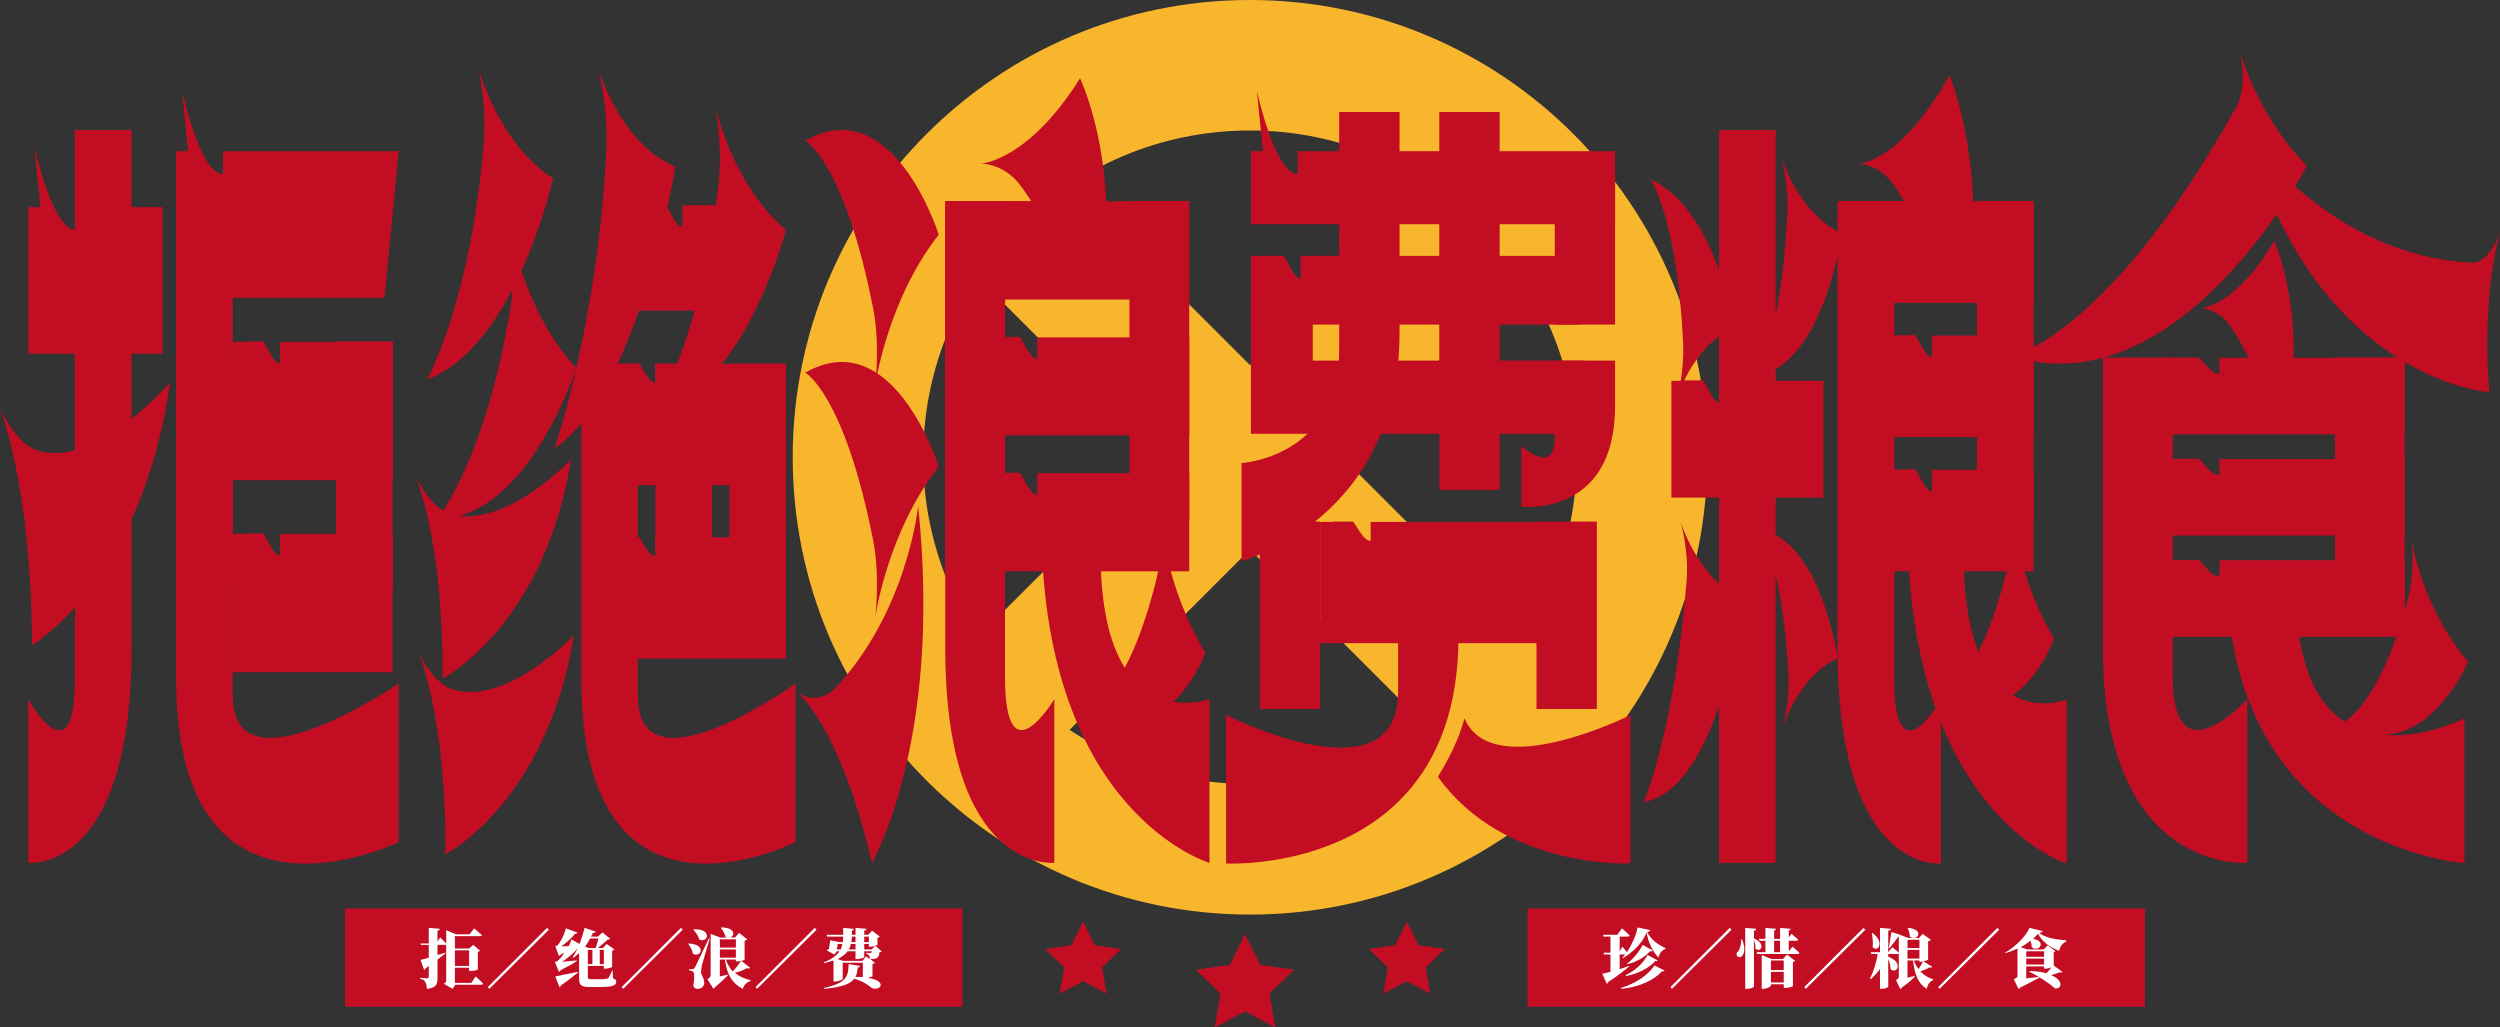 <?xml version="1.0" encoding="iso-8859-1"?>
<!-- Generator: Adobe Illustrator 22.1.0, SVG Export Plug-In . SVG Version: 6.00 Build 0)  -->
<svg version="1.1" id="&#x56FE;&#x5C42;_1" xmlns="http://www.w3.org/2000/svg" xmlns:xlink="http://www.w3.org/1999/xlink" x="0px"
	 y="0px" viewBox="0 0 1075.552 442.03" style="enable-background:new 0 0 1075.552 442.03;" xml:space="preserve">
<rect x="0" y="0" width="1075.552" height="442.03" fill="#333333" stroke="none"/>
<g>
	<g>
		<path style="fill:#C30D23;" d="M413.93,433.113H148.557c-0.058,0-0.105-0.047-0.105-0.105l0-42.096
			c0-0.058,0.047-0.105,0.105-0.105H413.93c0.058,0,0.105,0.047,0.105,0.105v42.096C414.035,433.066,413.988,433.113,413.93,433.113
			z"/>
	</g>
	<g>
		<path style="fill:#FFFFFF;" d="M204.583,420.102c0,0,2.169,1.775,3.155,2.958c0,0.394-0.197,0.592-0.789,0.592h-11.043
			l-1.183,1.775l-3.747-2.169c0.197-0.197,0.592-0.592,0.986-0.789v-15.974c-0.197,0-0.394,0-0.592,0h-3.155v4.338
			c0.986-0.197,2.169-0.592,3.352-0.986v0.394c-0.789,0.592-1.972,1.578-3.352,2.564v7.888c0,2.761-0.592,4.339-4.536,4.733
			c-0.197-1.38-0.197-2.366-0.789-2.958c-0.394-0.789-0.789-1.183-2.169-1.38v-0.394c0,0,2.564,0.197,3.155,0.197
			c0.394,0,0.592-0.197,0.592-0.592v-4.733c-0.394,0.394-0.789,0.592-1.38,0.986c0,0.197-0.394,0.592-0.592,0.789l-1.578-4.339
			c0.592-0.197,1.972-0.592,3.55-0.986v-5.522h-3.352l-0.197-0.592h3.55v-6.705l4.733,0.394c0,0.394-0.197,0.789-0.986,0.789v4.733
			l1.183-1.775c0,0,1.38,1.38,2.564,2.564v-5.719l4.141,1.775h5.916l1.972-2.564c0,0,1.972,1.775,3.352,2.958
			c-0.197,0.394-0.394,0.394-0.789,0.394h-10.846v5.325h6.113l1.775-1.578l2.958,2.564c-0.197,0.197-0.592,0.394-0.986,0.394v7.691
			c-0.197,0.197-1.578,0.592-2.958,0.592h-0.789v-1.38h-6.113v6.508h7.099L204.583,420.102z M195.708,408.862v6.705h6.113v-6.705
			H195.708z"/>
		<path style="fill:#FFFFFF;" d="M210.499,425.427l-0.592-0.789l25.439-25.439l0.789,0.789L210.499,425.427z"/>
		<path style="fill:#FFFFFF;" d="M263.744,420.891c0.986,0.394,1.38,0.789,1.38,1.38c0,1.775-1.578,2.366-7.494,2.366h-3.747
			c-3.55,0-4.733-0.592-4.733-3.352v-11.241c-0.789,0.592-1.578,1.38-2.366,1.972l-0.394-0.197c0.789-1.183,1.38-2.366,2.169-3.747
			c-1.775,1.972-4.338,4.141-6.705,5.719c1.775-0.197,4.141-0.394,6.311-0.592v0.197c-1.183,0.986-3.747,2.366-6.902,3.944
			c-0.197,0.394-0.592,0.592-0.789,0.789l-1.775-4.339c0,0,0.789,0,1.183-0.394c0.789-0.592,1.972-1.972,2.958-3.55
			c-0.592,0.394-1.183,0.592-1.775,0.986c-0.197,0.197-0.394,0.394-0.592,0.394l-1.578-4.141c0,0,0.592-0.197,0.986-0.394
			c1.183-1.183,3.155-5.127,3.55-7.297l4.93,1.775c-0.197,0.394-0.394,0.592-0.986,0.592c-1.38,1.775-3.747,3.944-5.916,5.324
			c0.986,0,1.972,0,3.155,0c0.592-0.986,0.986-1.972,1.183-2.958l3.55,1.972c0.789-2.169,1.578-4.536,2.169-6.902l4.733,1.578
			c0,0.394-0.394,0.592-1.183,0.592c-0.197,0.592-0.394,0.986-0.789,1.578h2.958l1.972-1.775l3.352,2.761
			c-0.394,0.197-0.592,0.197-1.183,0.394c-1.183,0.986-2.761,2.366-4.141,3.55h2.169l1.578-1.775l3.352,2.366
			c-0.197,0.197-0.394,0.394-0.986,0.592v6.902c0,0.197-1.775,0.789-2.958,0.789H259.8v-1.183h-6.902v4.733
			c0,0.789,0.394,0.986,1.578,0.986h3.55c0.986,0,2.169,0,2.564-0.197c0.592,0,0.789,0,1.183-0.394s0.789-1.578,1.578-3.155h0.197
			L263.744,420.891z M238.896,420.102c1.578-0.394,5.719-1.183,9.663-1.972l0.197,0.197c-1.578,1.183-3.747,3.155-7.297,5.522
			c-0.197,0.394-0.394,0.789-0.789,0.789L238.896,420.102z M253.884,403.734c-0.592,1.183-1.38,2.366-2.169,3.55l1.578,0.592h2.958
			c0.394-1.183,0.986-2.958,1.183-4.141H253.884z M252.898,414.778h1.972v-6.113h-1.972V414.778z M258.025,408.665v6.113h1.775
			v-6.113H258.025z"/>
		<path style="fill:#FFFFFF;" d="M268.082,425.427l-0.592-0.789l25.439-25.439l0.789,0.789L268.082,425.427z"/>
		<path style="fill:#FFFFFF;" d="M296.282,405.904c8.085,0.394,5.127,6.508,1.775,4.338c-0.197-1.578-1.183-3.155-1.972-4.141
			L296.282,405.904z M305.354,403.734c-0.986,3.55-2.958,9.86-3.352,11.438c-0.197,1.183-0.394,2.169-0.394,2.958
			c0,1.578,1.38,2.366,1.38,4.93c-0.197,1.38-1.183,2.366-2.958,2.366c-0.592,0-1.38-0.197-1.775-1.38
			c0.592-2.958,0.592-5.719-0.197-6.113c-0.394-0.197-0.789-0.394-1.578-0.394v-0.592h1.38c0.394,0,0.592,0,0.986-0.592
			c0.592-0.986,0.592-0.986,6.113-12.621H305.354z M298.452,399.79c8.48-0.197,5.916,6.311,2.366,4.338
			c-0.394-1.578-1.578-3.155-2.564-4.141L298.452,399.79z M322.708,416.356c-0.197,0.394-0.592,0.394-1.38,0.197
			c-1.775,0.986-3.55,1.578-5.127,1.972c1.775,1.578,4.141,2.564,6.705,3.155v0.394c-1.578,0.394-2.761,1.578-3.352,3.352
			c-4.339-2.366-6.705-5.522-7.691-12.621h-2.169v7.297c0.986-0.197,2.169-0.592,3.55-0.789v0.197
			c-0.986,0.986-2.958,2.958-5.325,4.93c-0.394,0.394-0.789,0.789-0.986,0.986l-2.564-4.141c1.183-0.789,1.38-1.183,1.38-1.775
			v-17.748l4.141,1.578h2.761c-0.197-0.197-0.394-0.197-0.592-0.394c-0.197-1.38-1.183-2.761-1.972-3.747l0.197-0.197
			c6.113,0,5.916,3.55,3.944,4.338h1.972l1.775-1.972l3.55,2.761c-0.197,0.197-0.592,0.394-1.183,0.592v8.085
			c0,0.197-0.592,0.394-1.38,0.592L322.708,416.356z M316.594,407.679v-3.55h-6.902v3.55H316.594z M309.692,412.017h6.902v-3.55
			h-6.902V412.017z M312.256,412.806c0.789,2.169,1.775,3.747,2.958,5.127c1.183-1.183,2.564-2.958,3.55-4.536
			c-0.592,0.197-0.986,0.197-1.578,0.197h-0.592v-0.789H312.256z"/>
		<path style="fill:#FFFFFF;" d="M325.666,425.427l-0.592-0.789l25.439-25.439l0.789,0.789L325.666,425.427z"/>
		<path style="fill:#FFFFFF;" d="M379.305,409.256c-0.197,0.197-0.394,0.394-0.986,0.394c0,1.38-0.394,2.169-1.183,2.564
			s-1.578,0.394-2.761,0.394l1.972,1.578c-0.197,0.197-0.592,0.592-0.986,0.592v5.324c-0.197,0-0.986,0.394-1.972,0.592
			c9.466,1.578,4.536,6.311,1.38,4.141c-1.38-1.183-3.747-2.761-7.297-3.747c-1.578,2.169-4.93,3.55-12.818,4.339l-0.197-0.394
			c10.057-2.169,10.452-5.127,10.649-10.255l4.93,0.789c0,0.394-0.394,0.592-0.986,0.592c-0.197,1.578-0.394,2.958-0.986,4.141
			c1.183,0,2.169,0,3.155,0v-6.113h-8.677v6.902c0,0.394-1.775,1.183-3.55,1.183h-0.394V413.2c-1.183,0.394-2.564,0.789-3.944,1.183
			l-0.197-0.394c3.55-1.38,5.522-2.958,6.705-4.733h-1.183l-0.986,1.38l-3.352-1.775c0.394-0.197,0.592-0.394,0.986-0.592
			c0.197-1.183,0.394-2.958,0.592-3.747l3.944,0.789h1.38c0.197-0.789,0.197-1.38,0.197-1.972v-0.394h-6.902l-0.197-0.789h7.099
			v-2.958l4.536,0.394c0,0.394-0.197,0.592-0.789,0.789v1.775h1.578v-2.958l4.733,0.394c0,0.394-0.197,0.592-0.986,0.789v1.775
			h1.775l1.578-1.775l3.352,2.564c-0.197,0.197-0.592,0.394-0.986,0.592v2.761c0,0.394-1.972,0.986-3.155,0.986h-0.592v-1.183
			h-1.972v2.366h3.155l1.578-1.578L379.305,409.256z M361.754,408.467c0.197-0.789,0.592-1.578,0.592-2.366h-1.972
			c0,0.592-0.197,1.578-0.394,2.366H361.754z M372.6,409.848c0.394,0.197,1.183,0.197,1.578,0.197s0.592,0,0.592-0.197
			c0.197,0,0.197-0.197,0.394-0.592h-3.352v2.564c0,0.197-1.578,0.789-3.155,0.789h-0.592v-3.352h-3.352
			c-0.986,1.183-2.366,2.366-4.338,3.352l2.366,0.789h8.283l1.578-1.972l1.578,1.183c0-0.789,0-1.183-0.394-1.578
			c-0.197-0.394-0.592-0.592-1.183-0.789V409.848z M368.065,406.101h-1.972c-0.197,0.789-0.394,1.578-0.986,2.366h2.958V406.101z
			 M366.487,403.34c0,0.592-0.197,1.183-0.197,1.972h1.775v-2.366h-1.578V403.34z M371.812,402.946v2.366h1.972v-2.366H371.812z"/>
	</g>
	<g>
		<path style="fill:#C30D23;" d="M922.686,433.113H657.313c-0.058,0-0.105-0.047-0.105-0.105v-42.096
			c0-0.058,0.047-0.105,0.105-0.105l265.374,0c0.058,0,0.105,0.047,0.105,0.105v42.096
			C922.791,433.066,922.744,433.113,922.686,433.113z"/>
	</g>
	<g>
		<path style="fill:#FFFFFF;" d="M710.016,400.185c-0.197,0.394-0.394,0.592-1.38,0.789c1.578,3.352,5.127,5.719,7.888,6.902v0.394
			c-1.578,0.394-2.761,2.169-2.958,3.747c-2.366-2.366-4.536-6.508-5.127-10.846c-1.972,4.733-6.113,8.677-10.255,11.043
			l-0.197-0.197c0.394-0.394,0.789-0.789,1.183-1.38h-2.366v6.311c1.183-0.394,2.564-0.789,3.944-1.38v0.394
			c-1.775,1.38-4.536,3.747-8.874,6.508c0,0.394-0.197,0.592-0.592,0.789l-1.972-4.339c0.789-0.197,1.972-0.394,3.55-0.789v-7.494
			h-2.761l-0.197-0.789h2.958v-6.902h-2.958l-0.197-0.789h6.113l1.972-2.761c0,0,2.169,1.775,3.352,3.155
			c-0.197,0.197-0.394,0.394-0.789,0.394h-3.55v6.311l1.183-1.972c0,0,0.986,1.183,1.972,2.366
			c2.169-3.352,4.141-7.691,4.536-10.649L710.016,400.185z M697.395,425.033c6.508-1.972,11.832-5.719,14.396-9.663l4.339,2.169
			c-0.197,0.394-0.592,0.394-1.183,0.394c-3.352,3.747-9.663,6.705-17.354,7.494L697.395,425.033z M699.367,419.511
			c4.338-1.972,7.888-5.522,9.466-8.677l4.339,2.366c0,0.197-0.394,0.394-0.986,0.197c-2.564,2.958-7.297,5.522-12.621,6.508
			L699.367,419.511z M711.002,408.862c-0.197,0.394-0.394,0.592-1.183,0.394c-1.972,2.366-5.522,4.536-9.663,5.522l-0.197-0.197
			c2.958-2.169,5.522-5.522,6.705-8.085L711.002,408.862z"/>
		<path style="fill:#FFFFFF;" d="M719.285,425.427l-0.592-0.789l25.439-25.439l0.789,0.789L719.285,425.427z"/>
		<path style="fill:#FFFFFF;" d="M749.457,404.129c1.38,3.155,1.183,5.719,0.197,6.902c-0.394,0.986-1.775,0.986-2.366,0.197
			c-0.394-0.592-0.197-1.578,0.592-1.972c0.592-0.986,1.38-3.155,1.183-5.127H749.457z M755.176,408.073
			c0.197-1.183-0.197-2.564-0.592-3.747v20.115c0,0.394-1.578,0.986-2.958,0.986h-0.789v-26.228l4.733,0.394
			c0,0.394-0.197,0.789-0.986,0.789v3.352C760.106,406.101,757.345,410.242,755.176,408.073z M771.149,407.284
			c0,0,1.972,1.578,2.958,2.564c0,0.394-0.197,0.592-0.592,0.592h-17.551l-0.197-0.789h3.747v-4.93h-2.564l-0.197-0.789h2.761
			v-4.733l4.536,0.394c0,0.394-0.197,0.592-0.789,0.789v3.55h2.564v-4.733l4.536,0.394c0,0.394-0.197,0.592-0.789,0.789v2.958
			l1.183-1.578c0,0,1.775,1.578,2.958,2.564c-0.197,0.197-0.394,0.394-0.789,0.394h-3.352v4.536L771.149,407.284z M768.783,410.637
			l3.55,2.761c-0.197,0.197-0.394,0.394-0.986,0.394v10.452c0,0.197-1.972,0.789-3.352,0.789h-0.592v-1.578h-5.522v0.592
			c0,0.394-1.775,1.38-3.352,1.38h-0.592v-14.593l4.141,1.775h4.93L768.783,410.637z M761.881,413.2v4.141h5.522V413.2H761.881z
			 M767.402,422.666v-4.536h-5.522v4.536H767.402z M763.261,409.651h2.564v-4.93h-2.564V409.651z"/>
		<path style="fill:#FFFFFF;" d="M776.868,425.427l-0.592-0.789l25.439-25.439l0.789,0.789L776.868,425.427z"/>
		<path style="fill:#FFFFFF;" d="M831.297,415.961c-0.197,0.394-0.592,0.394-1.183,0.197c-0.789,0.592-2.366,1.183-3.944,1.775
			c1.578,1.578,3.352,2.761,5.522,3.352v0.394c-1.38,0.394-2.366,1.775-2.761,3.747c-3.747-2.366-5.127-5.916-5.916-12.227h-2.366
			v7.494c0.986-0.394,2.169-0.592,3.155-0.789v0.197c-0.789,0.986-2.761,2.761-5.325,4.536c-0.197,0.394-0.592,0.789-0.986,0.789
			l-1.775-3.747c0.986-0.592,1.183-0.986,1.183-1.578v-9.86c-0.197,0-0.394,0.197-0.789,0.197h-3.747v1.183
			c6.902,2.564,3.55,7.691,0.986,5.325c0-1.38-0.394-2.958-0.986-4.339v11.832c0,0.394-1.38,0.986-2.958,0.986h-0.592v-8.48
			c-1.183,1.578-2.564,2.958-3.944,4.338l-0.394-0.394c1.578-2.761,2.761-6.902,3.352-10.452h-2.761l-0.197-0.789h3.944v-10.452
			l4.733,0.394c-0.197,0.394-0.394,0.789-1.183,0.789v9.269l1.775-2.169c0,0,1.578,1.38,2.761,2.366v-6.902h-0.197
			c-1.183,1.578-2.564,3.55-3.747,4.93l-0.394-0.197c0.394-1.578,0.789-4.536,1.183-6.705l3.155,0.986l4.141,1.578h1.972
			c-0.394,0-0.789-0.197-1.38-0.592c0-1.38-0.394-2.761-0.986-3.747h0.394c5.719,0.592,4.733,4.141,2.564,4.338h1.972l1.578-1.775
			l3.55,2.564c-0.197,0.197-0.592,0.592-1.183,0.592v7.888c0,0.197-0.986,0.592-1.972,0.789L831.297,415.961z M805.463,401.368
			c5.522,3.747,2.564,8.677,0.197,6.113c0.197-1.972,0-4.339-0.394-6.113H805.463z M825.775,407.876v-3.55h-5.127v3.55H825.775z
			 M820.648,412.411h5.127v-3.747h-5.127V412.411z M823.408,413.2c0.394,1.38,1.183,2.564,1.972,3.747
			c0.789-1.183,1.578-2.564,1.972-3.352c-0.197,0-0.592,0.197-0.986,0.197h-0.592V413.2H823.408z"/>
		<path style="fill:#FFFFFF;" d="M834.452,425.427l-0.592-0.789l25.439-25.439l0.789,0.789L834.452,425.427z"/>
		<path style="fill:#FFFFFF;" d="M878.823,400.579c-0.197,0.394-0.592,0.592-1.578,0.789c2.564,2.169,8.085,2.958,11.635,3.155
			v0.592c-1.578,0.592-2.761,2.366-2.958,3.944c-3.747-1.38-7.297-3.747-9.071-7.297c-0.592,0.592-1.38,1.38-2.169,2.169
			c6.113,0.986,2.366,6.113-0.592,3.55c0-0.986-0.197-1.775-0.592-2.761c-1.183,0.986-2.564,1.972-4.141,2.761l2.761,0.986h7.099
			l1.775-1.775l3.352,2.564c0,0-0.394,0.197-0.789,0.394v5.719l3.747,2.761c-0.197,0.197-0.394,0.394-1.183,0.197
			c-0.986,0.394-2.366,0.789-3.747,1.183c5.522,2.169,4.733,6.113,1.775,5.719c-2.761-2.366-7.494-5.522-11.043-7.099l0.197-0.394
			c2.958,0.197,5.325,0.394,7.099,0.986c0.789-0.789,1.578-1.775,2.169-2.564c-0.789,0.197-1.578,0.592-2.366,0.592h-0.789v-0.986
			h-7.691v5.127c1.775-0.197,3.55-0.394,5.522-0.592v0.394c-1.578,0.789-4.339,2.366-8.085,4.141
			c-0.197,0.394-0.592,0.592-0.789,0.592l-1.972-4.141c1.38-0.592,1.578-0.986,1.578-1.578v-11.635
			c-1.775,0.789-3.55,1.578-5.324,1.972v-0.197c4.536-2.564,9.269-7.494,10.452-10.649L878.823,400.579z M871.723,409.256v2.366
			h7.691v-2.366H871.723z M879.414,414.975v-2.564h-7.691v2.564H879.414z"/>
	</g>
	<g>
		<g>
			<polygon style="fill:#C30D23;" points="535.622,401.858 542.148,415.082 556.741,417.202 546.181,427.495 548.674,442.03 
				535.622,435.168 522.569,442.03 525.062,427.495 514.502,417.202 529.095,415.082 			"/>
		</g>
		<g>
			<g>
				<polygon style="fill:#C30D23;" points="605.247,396.446 610.288,406.66 621.559,408.298 613.403,416.248 615.329,427.474 
					605.247,422.174 595.166,427.474 597.091,416.248 588.935,408.298 600.207,406.66 				"/>
			</g>
			<g>
				<polygon style="fill:#C30D23;" points="465.996,396.446 471.037,406.66 482.308,408.298 474.152,416.248 476.077,427.474 
					465.996,422.174 455.915,427.474 457.84,416.248 449.684,408.298 460.955,406.66 				"/>
			</g>
		</g>
	</g>
	<g>
		<g>
			<path style="fill:#F8B62D;" d="M537.776,0C429.119,0,341.04,88.061,341.04,196.736c0,108.64,88.078,196.736,196.736,196.736
				s196.736-88.096,196.736-196.736C734.512,88.061,646.433,0,537.776,0z M537.776,337.336
				c-77.648,0-140.601-62.936-140.601-140.601S460.128,56.135,537.776,56.135c77.665,0,140.618,62.936,140.618,140.601
				S615.441,337.336,537.776,337.336z"/>
		</g>
		<g>
			
				<rect x="381.899" y="168.668" transform="matrix(0.707 -0.707 0.707 0.707 18.398 437.888)" style="fill:#F8B62D;" width="311.755" height="56.135"/>
		</g>
		<g>
			
				<rect x="381.899" y="168.668" transform="matrix(-0.707 -0.707 0.707 -0.707 778.928 716.114)" style="fill:#F8B62D;" width="311.755" height="56.135"/>
		</g>
	</g>
	<g>
		<g>
			<path style="fill:#C30D23;" d="M32.547,89.103v9.857c-9.905,0-17.79-35.802-17.79-35.802l2.628,25.945h-5.214v63.076h57.775
				V89.103H32.547z"/>
		</g>
		<g>
			<path style="fill:#C30D23;" d="M12.171,371.2v-70.206c0,0,20.067,35.379,20.067-9.434s0-235.63,0-235.63h24.346
				c0,0,0,204.733,0,223.156C56.584,376.179,12.171,371.2,12.171,371.2z"/>
		</g>
		<g>
			<path style="fill:#C30D23;" d="M0,175.823c0,0,13.545,33.043,13.747,101.737c0,0,47.507-27.746,59.434-113.126
				c0,0-32.008,37.918-57.615,29.191C6.718,190.61,0,175.823,0,175.823z"/>
		</g>
		<g>
			<path style="fill:#C30D23;" d="M178.927,205.174c0,0,11.996,28.441,11.469,86.739c0,0,43.562-22.136,55.311-94.234
				c0,0-29.549,31.228-52.785,23.064C184.894,217.921,178.927,205.174,178.927,205.174z"/>
		</g>
		<g>
			<path style="fill:#C30D23;" d="M180.155,280.785c0,0,11.996,28.441,11.469,86.739c0,0,43.562-22.136,55.311-94.234
				c0,0-29.549,31.228-52.785,23.064C186.121,293.532,180.155,280.785,180.155,280.785z"/>
		</g>
		<g>
			<path style="fill:#C30D23;" d="M205.637,28.614c0,0,8.28,32.647,32.314,48.141c0,0-16.04,72.234-54.159,86.467
				c0,0,18.735-33.559,24.288-101.525C209.481,44.557,205.637,28.614,205.637,28.614z"/>
		</g>
		<g>
			<path style="fill:#C30D23;" d="M376.526,166.009c0,0,4.947-36.406,27.336-65.052c0,0-19.458-62.135-57.419-40.423
				c0,0,16.747,9.047,29.168,71.948C378.744,148.343,376.526,166.009,376.526,166.009z"/>
		</g>
		<g>
			<path style="fill:#C30D23;" d="M721.424,172.04c0,0,5.817-22.543,24.832-31.424c0,0-8.582-51.42-36.145-63.394
				c0,0,11.21,15.955,13.968,69.453C724.774,160.165,721.424,172.04,721.424,172.04z"/>
		</g>
		<g>
			<path style="fill:#C30D23;" d="M767.048,312.97c0,0,6.448-21.803,23.535-29.783c0,0-7.116-51.054-33.7-55.419
				c0,0,10.073,14.336,12.551,62.409C770.058,302.299,767.048,312.97,767.048,312.97z"/>
		</g>
		<g>
			<path style="fill:#C30D23;" d="M722.892,224.09c0,0,7.331,24.787,26.756,33.86c0,0-8.919,80.921-42.542,87.147
				c0,0,13.352-30.423,18.497-95.094C726.689,236.362,722.892,224.09,722.892,224.09z"/>
		</g>
		<g>
			<path style="fill:#C30D23;" d="M766.294,67.382c0,0,7.176,24.264,26.191,33.144c0,0-7.92,56.816-37.504,61.674
				c0,0,11.21-15.955,13.968-69.453C769.644,79.257,766.294,67.382,766.294,67.382z"/>
		</g>
		<g>
			<g>
				<path style="fill:#C30D23;" d="M963.598,21.93c0,0,7.213,27.546,28.851,49.348c0,0-54.24,104.296-126.821,82.08
					c0,0,42.293-9.629,96.551-107.558C967.291,36.574,963.598,21.93,963.598,21.93z"/>
			</g>
			<g>
				<path style="fill:#C30D23;" d="M1075.552,99.866c0,0-8.159,26.783-4.607,68.896c0,0-74.342-5.096-104.33-111.339
					c0,0,35.709,52.787,97.047,55.581C1071.046,113.341,1075.552,99.866,1075.552,99.866z"/>
			</g>
		</g>
		<g>
			<path style="fill:#C30D23;" d="M865.346,219.206c0,0,2.488,29.124,18.401,55.571c0,0-16.806,44.381-44.705,20.328
				c0,0,12.945-3.806,24.468-50.122C866.415,233.303,865.346,219.206,865.346,219.206z"/>
		</g>
		<g>
			<path style="fill:#C30D23;" d="M499.237,223.504c0,0,2.629,30.067,19.441,57.371c0,0-17.756,45.818-47.232,20.986
				c0,0,13.677-3.929,25.851-51.745C500.366,238.058,499.237,223.504,499.237,223.504z"/>
		</g>
		<g>
			<path style="fill:#C30D23;" d="M1037.459,231.731c0,0,3.934,28.73,24.323,52.928c0,0-19.376,46.635-54.458,26.488
				c0,0,15.832-5.593,28.642-53.428C1039.196,245.657,1037.459,231.731,1037.459,231.731z"/>
		</g>
		<g>
			<path style="fill:#C30D23;" d="M376.526,265.805c0,0,4.947-36.406,27.336-65.052c0,0-19.458-62.135-57.419-40.423
				c0,0,16.747,9.047,29.168,71.948C378.744,248.139,376.526,265.805,376.526,265.805z"/>
		</g>
		<g>
			<path style="fill:#C30D23;" d="M343.18,298.15c0,0,17.887,13.228,31.962,73.093c0,0,30.529-52.028,19.861-153.53
				c0,0-4.445,44.78-35.351,77.992C351.86,304.08,343.18,298.15,343.18,298.15z"/>
		</g>
		<g>
			<path style="fill:#C30D23;" d="M307.693,45.462c0,0,7.2,33.949,30.438,53.417c0,0-17.945,69.375-55.945,77.206
				c0,0,19.46-30.347,26.941-97.215C311.013,62.008,307.693,45.462,307.693,45.462z"/>
		</g>
		<g>
			<path style="fill:#C30D23;" d="M219.608,98.631c0,0,5.784,35.358,28.345,59.79c0,0-21.069,65.151-59.676,64.68
				c0,0,20.909-25.974,31.331-90.905C222.236,115.822,219.608,98.631,219.608,98.631z"/>
		</g>
		<g>
			<path style="fill:#C30D23;" d="M95.886,65.051v9.857c-9.775,0-17.555-35.802-17.555-35.802l2.593,25.945h-5.146v63.076h89.633
				l6.107-63.076H95.886z"/>
		</g>
		<g>
			<path style="fill:#C30D23;" d="M558.289,65.051v9.857c-9.775,0-17.555-35.802-17.555-35.802l2.593,25.945h-5.146v31.405h156.653
				V65.051H558.289z"/>
		</g>
		<g>
			<rect x="144.576" y="146.9" style="fill:#C30D23;" width="24.346" height="106.795"/>
		</g>
		<g>
			<path style="fill:#C30D23;" d="M120.513,156.339c-2.781,0-4.745-5.629-7.073-9.439h-8.105l0.013,0.171h-5.223v59.533h68.796
				v-59.533h-48.408V156.339z"/>
		</g>
		<g>
			<path style="fill:#C30D23;" d="M453.589,371.2v-70.426c0,0-21.202,35.49-21.202-9.463s0-204.832,0-204.832h-25.722
				c0,0,0,173.837,0,192.318C406.665,376.195,453.589,371.2,453.589,371.2z"/>
		</g>
		<g>
			<path style="fill:#C30D23;" d="M739.882,173.107c-2.781,0-4.745-5.629-7.073-9.439h-8.544l0.013,0.171h-5.223v50.24h65.398
				v-50.24h-44.571V173.107z"/>
		</g>
		<g>
			<path style="fill:#C30D23;" d="M446.289,212.848c-2.939,0-5.013-5.629-7.473-9.439h-9.027l0.013,0.171h-5.518v42.208h87.351
				V203.58h-65.346V212.848z"/>
		</g>
		<g>
			<polygon style="fill:#C30D23;" points="429.79,86.479 429.803,86.65 424.285,86.65 424.285,128.858 511.636,128.858 
				511.636,86.65 			"/>
		</g>
		<g>
			<path style="fill:#C30D23;" d="M446.289,154.383c-2.939,0-5.013-5.629-7.473-9.439h-9.027l0.013,0.171h-5.518v42.208h87.351
				v-42.208h-65.346V154.383z"/>
		</g>
		<g>
			<g>
				<rect x="75.779" y="79.641" style="fill:#C30D23;" width="24.346" height="170.349"/>
			</g>
			<g>
				<path style="fill:#C30D23;" d="M120.513,238.954c-2.781,0-4.745-5.629-7.073-9.439h-8.105l0.013,0.171h-5.223v59.533h68.796
					v-59.533h-48.408V238.954z"/>
			</g>
		</g>
		<g>
			<path style="fill:#C30D23;" d="M342.253,362.268v-68.217c0,0-67.823,48.865-67.823,5.322s0-142.813,0-142.813h-24.346
				c0,0,0,117.451,0,135.352C250.085,409.198,342.253,362.268,342.253,362.268z"/>
		</g>
		<g>
			<path style="fill:#C30D23;" d="M171.519,362.268v-68.217c0,0-71.394,48.865-71.394,5.322s0-142.813,0-142.813H75.779
				c0,0,0,117.451,0,135.352C75.779,409.198,171.519,362.268,171.519,362.268z"/>
		</g>
		<g>
			<path style="fill:#C30D23;" d="M257.093,28.614c0,0,9.426,33.244,33.444,43.051c0,0-14.996,96.113-51.991,121.268
				c0,0,18.801-54.184,22.317-128.868C261.762,44.988,257.093,28.614,257.093,28.614z"/>
		</g>
		<g>
			<path style="fill:#C30D23;" d="M293.572,97.548c-2.781,0-4.745-5.629-7.073-9.439h-8.105l0.013,0.171h-5.223v45.381h49.084V88.28
				h-28.696V97.548z"/>
		</g>
		<g>
			<rect x="313.785" y="156.411" style="fill:#C30D23;" width="24.346" height="93.579"/>
		</g>
		<g>
			<rect x="485.914" y="86.479" style="fill:#C30D23;" width="25.722" height="137.916"/>
		</g>
		<g>
			<path style="fill:#C30D23;" d="M834.996,371.498v-70.5c0,0-20.067,35.527-20.067-9.473s0-205.046,0-205.046h-24.346
				c0,0,0,174.02,0,192.52C790.583,376.498,834.996,371.498,834.996,371.498z"/>
		</g>
		<g>
			<path style="fill:#C30D23;" d="M831.212,211.396c-2.781,0-4.745-5.629-7.073-9.439h-8.544l0.013,0.171h-5.223v43.659h64.479
				v-43.659h-43.652V211.396z"/>
		</g>
		<g>
			<path style="fill:#C30D23;" d="M831.212,95.918c-2.781,0-4.745-5.629-7.073-9.439h-8.544l0.013,0.171h-5.223v43.659h64.479V86.65
				h-43.652V95.918z"/>
		</g>
		<g>
			<path style="fill:#C30D23;" d="M831.212,153.657c-2.781,0-4.745-5.629-7.073-9.439h-8.544l0.013,0.171h-5.223v43.659h64.479
				v-43.659h-43.652V153.657z"/>
		</g>
		<g>
			<rect x="850.518" y="86.479" style="fill:#C30D23;" width="24.346" height="137.916"/>
		</g>
		<g>
			<path style="fill:#C30D23;" d="M966.819,371.243v-70.5c0,0-32.071,35.527-32.071-9.473s0-137.465,0-137.465h-30.038
				c0,0,0,106.438,0,124.938C904.709,376.243,966.819,371.243,966.819,371.243z"/>
		</g>
		<g>
			<path style="fill:#C30D23;" d="M954.838,160.898c-3.432,0-5.854-4.23-8.727-7.093h-10.542l0.016,0.128h-6.444v32.919h105.412
				v-32.919h-79.715V160.898z"/>
		</g>
		<g>
			<path style="fill:#C30D23;" d="M954.838,248.009c-3.432,0-5.854-4.23-8.727-7.093h-10.542l0.016,0.128h-6.444v32.919h105.412
				v-32.919h-79.715V248.009z"/>
		</g>
		<g>
			<path style="fill:#C30D23;" d="M954.838,204.454c-3.432,0-5.854-4.23-8.727-7.093h-10.542l0.016,0.128h-6.444v32.919h105.412
				v-32.919h-79.715V204.454z"/>
		</g>
		<g>
			<rect x="1004.515" y="153.805" style="fill:#C30D23;" width="30.038" height="103.635"/>
		</g>
		<g>
			<rect x="739.581" y="55.93" style="fill:#C30D23;" width="24.346" height="315.313"/>
		</g>
		<g>
			<rect x="406.665" y="86.479" style="fill:#C30D23;" width="25.722" height="137.916"/>
		</g>
		<g>
			<rect x="281.935" y="156.411" style="fill:#C30D23;" width="24.346" height="93.579"/>
		</g>
		<g>
			<g>
				<path style="fill:#C30D23;" d="M281.994,164.682c-2.781,0-4.745-4.933-7.073-8.271h-8.975l0.013,0.149h-5.223v52.165h77.395
					v-52.165h-56.137V164.682z"/>
			</g>
			<g>
				<path style="fill:#C30D23;" d="M281.994,239.282c-2.781,0-4.745-4.933-7.073-8.271h-8.975l0.013,0.149h-5.223v52.165h77.395
					v-52.165h-56.137V239.282z"/>
			</g>
		</g>
		<g>
			<path style="fill:#C30D23;" d="M473.492,237.651c0-2.301,0-5.97,0-8.769h-25.451c1.569,121.458,72.309,142.354,72.309,142.354
				v-70.462C520.351,300.775,473.492,318.188,473.492,237.651z"/>
		</g>
		<g>
			<path style="fill:#C30D23;" d="M844.774,237.81c0-2.303,0-5.977,0-8.778h-24.089c1.485,121.586,68.44,142.503,68.44,142.503V301
				C889.125,301,844.774,318.431,844.774,237.81z"/>
		</g>
		<g>
			<path style="fill:#C30D23;" d="M987.784,253.284c0-2.033,0-5.274,0-7.746h-29.721c0,119.384,102.15,125.748,102.15,125.748
				v-62.242C1060.213,309.044,987.784,346.054,987.784,253.284z"/>
		</g>
		<g>
			<path style="fill:#C30D23;" d="M968.803,156.983h17.882c1.378-31.783-8.268-53.348-8.268-53.348
				c-16.504,28.189-31.6,29.061-31.6,29.061s7.272-0.154,12.524,7.342C963.475,145.944,966.2,151.489,968.803,156.983z"/>
		</g>
		<g>
			<path style="fill:#C30D23;" d="M826.837,102.419h22.06c1.7-41.747-10.199-70.073-10.199-70.073
				c-20.36,37.026-38.983,38.173-38.983,38.173s8.971-0.202,15.45,9.644C820.264,87.919,823.626,95.202,826.837,102.419z"/>
		</g>
		<g>
			<path style="fill:#C30D23;" d="M451.682,101.087h24.124c1.859-40.161-11.153-67.41-11.153-67.41
				c-22.265,35.619-42.631,36.722-42.631,36.722s9.811-0.195,16.895,9.278C444.494,87.138,448.171,94.145,451.682,101.087z"/>
		</g>
		<g>
			<g>
				<path style="fill:#C30D23;" d="M589.687,232.665c-2.966,0-5.06-4.933-7.543-8.271H573.5l0.013,0.149h-5.57v52.165h101.423
					v-52.165h-79.679V232.665z"/>
			</g>
			<g>
				<g>
					<rect x="661.028" y="224.395" style="fill:#C30D23;" width="25.963" height="80.612"/>
				</g>
				<g>
					<rect x="541.98" y="224.395" style="fill:#C30D23;" width="25.963" height="80.612"/>
				</g>
			</g>
		</g>
		<g>
			<path style="fill:#C30D23;" d="M534.136,241.418v-42.2c0,0,42.012-2.423,42.012-48.636c0-26.936,0-102.384,0-102.384h25.963
				c0,0,0,83.812,0,94.886C602.111,223.611,534.136,241.418,534.136,241.418z"/>
		</g>
		<g>
			<path style="fill:#C30D23;" d="M654.504,217.999v-26.121c0,0,14.368,13.163,14.368-3.51s0-33.243,0-33.243h25.963
				c0,0,0,12.776,0,19.63C694.835,222.693,654.504,217.999,654.504,217.999z"/>
		</g>
		<g>
			<rect x="668.872" y="73.207" style="fill:#C30D23;" width="25.963" height="66.44"/>
		</g>
		<g>
			<rect x="538.182" y="129.813" style="fill:#C30D23;" width="26.61" height="54.88"/>
		</g>
		<g>
			<rect x="619.212" y="48.198" style="fill:#C30D23;" width="25.963" height="162.568"/>
		</g>
		<g>
			<path style="fill:#C30D23;" d="M559.63,164.862c-2.872,0-4.885-5.852-7.301-9.733h-8.657h-5.49v31.496h136.9l6.523-31.496H559.63
				V164.862z"/>
		</g>
		<g>
			<path style="fill:#C30D23;" d="M559.63,119.823c-2.872,0-4.885-5.852-7.301-9.733h-8.657h-5.49v29.557h141.372l6.523-29.557
				H559.63V119.823z"/>
		</g>
		<g>
			<path style="fill:#C30D23;" d="M601.507,259.475c0,15.562,0,29.482,0,38.15c0,47.474-74.022,9.981-74.022,9.981v63.89
				c0,0,99.98,5.319,99.98-97.574c0-2.43,0-7.486,0-14.446H601.507z"/>
		</g>
		<g>
			<path style="fill:#C30D23;" d="M630.057,309.063c-2.53,9.375-6.778,17.401-11.432,25.145
				c28.526,39.881,82.863,37.279,82.863,37.279v-63.867C701.488,307.621,642.189,337.344,630.057,309.063z"/>
		</g>
	</g>
</g>
</svg>

